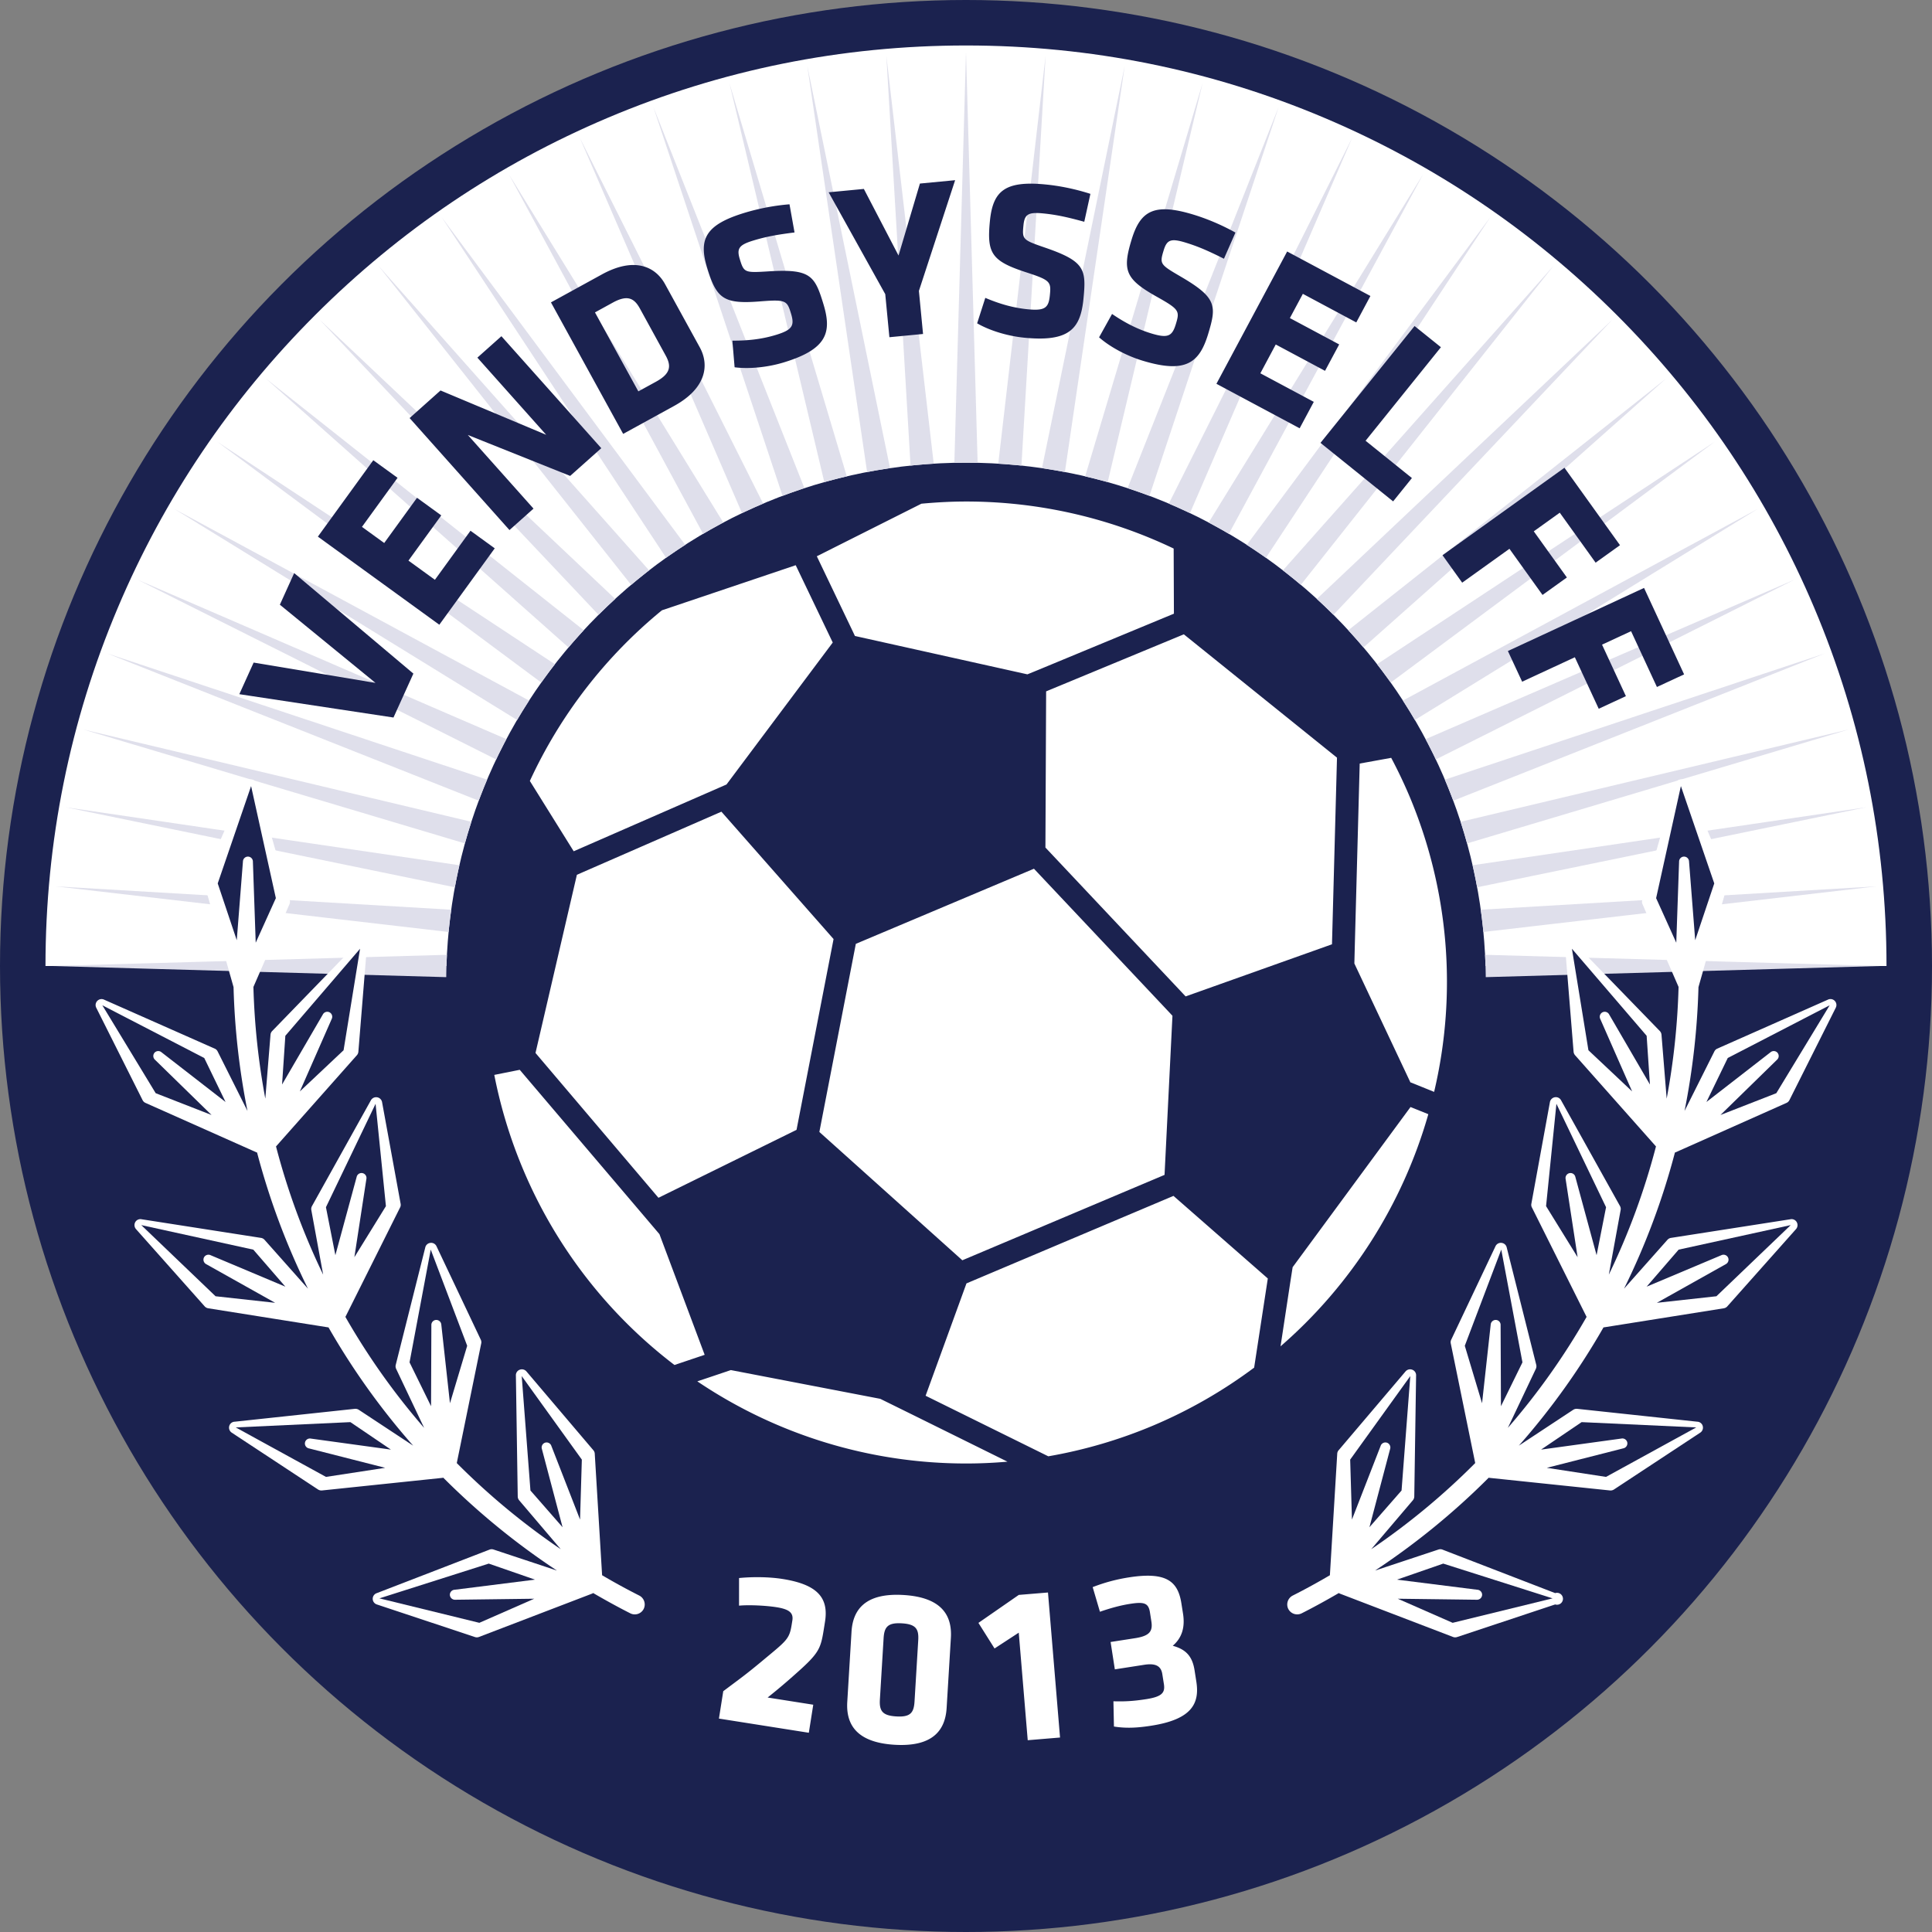 <svg height="2500" viewBox="0 0 120 120" width="2500" xmlns="http://www.w3.org/2000/svg"><rect x="0" y="0" width="120" height="120" fill="#808080" stroke="none"/><circle cx="60" cy="60" fill="#1b224f" r="60"/><path d="m60.027 90.9c.854 0 1.701-.039 2.549-.113l-5.713-2.825-2.187-1.078-9.282-1.786-1.174.396-.909.304a29.833 29.833 0 0 0 16.716 5.102m-29.326-24.136a29.939 29.939 0 0 0 1.796 5.882 29.822 29.822 0 0 0 9.395 12.136l1.876-.632-2.808-7.493-1.142-1.345-7.536-8.864zm10.412-28.857a29.845 29.845 0 0 0 -8.203 10.599l2.723 4.368 9.491-4.148 6.599-8.817-2.3-4.803zm-.215 36.49 8.576-4.22 2.295-11.824.004-.028-6.965-7.91-8.604 3.757-.373.165-2.57 11.065zm12.259-15.773-2.265 11.684 8.88 7.97 12.56-5.304.491-9.882-.214-.231-8.388-8.903zm4.334 28.068 7.621 3.762a29.895 29.895 0 0 0 6.521-1.914 29.963 29.963 0 0 0 6.264-3.594l.849-5.537-5.859-5.13-12.858 5.435zm31.225-17.487-1.106-.446-7.322 9.949-.143.915-.608 4a30.005 30.005 0 0 0 9.179-14.418m-2.306-22.134-1.956.355-.303 11.266-.029 1.152 3.48 7.383c.028.011.058.018.079.027l1.395.565a29.717 29.717 0 0 0 -1.553-18.417 30.387 30.387 0 0 0 -1.113-2.331m-21.433-4.129-.044 9.7 8.709 9.247 9.09-3.237.311-11.592-9.513-7.661zm-4.977-11.792c-.933 0-1.854.052-2.77.136l-6.496 3.265 2.271 4.746.096.205 10.712 2.383.622-.254 8.479-3.514-.016-4.046a29.868 29.868 0 0 0 -12.898-2.921" fill="#fff"/><path d="m92.27 60c-.257-8.24-3.583-15.95-9.438-21.806-6.1-6.097-14.208-9.456-22.832-9.456-8.625 0-16.733 3.359-22.831 9.457-5.856 5.856-9.184 13.565-9.439 21.805h-24.905c0-7.72 1.512-15.208 4.493-22.254 2.879-6.808 7.002-12.922 12.254-18.174s11.366-9.374 18.174-12.254c7.046-2.981 14.534-4.493 22.254-4.493 7.719 0 15.207 1.512 22.254 4.493 6.807 2.88 12.923 7.002 18.174 12.254s9.375 11.366 12.255 18.174c2.979 7.047 4.491 14.535 4.491 22.254z" fill="#fff"/><path d="m60.722 28.747-.722-25.523-.723 25.522a34.779 34.779 0 0 1 1.445.001zm-5.671-25.307 1.504 25.479c.478-.05.958-.089 1.44-.119zm-4.91.646 3.716 25.233c.472-.09.946-.171 1.424-.24zm-4.836 1.073 5.896 24.789c.462-.131.928-.25 1.396-.359zm-4.723 1.488 8.024 24.152c.449-.169.902-.329 1.358-.479zm-4.577 1.896 10.084 23.328c.433-.207.871-.403 1.312-.591zm-4.394 2.287 12.061 22.327a32.21 32.21 0 0 1 1.254-.701zm-4.177 2.662 13.937 21.153c.391-.277.788-.544 1.189-.802zm-7.581 6.362 17.324 18.333a36.83 36.83 0 0 1 1.033-.987zm3.652-3.347 15.698 19.821c.365-.309.736-.609 1.113-.9zm-6.999 6.998 18.807 16.709c.306-.362.621-.718.944-1.068zm-3.015 3.93 20.129 14.961c.273-.385.556-.766.847-1.141zm-2.661 4.177 21.289 13.108c.239-.407.487-.809.745-1.205zm-2.288 4.393 22.276 11.165c.202-.425.415-.845.635-1.261zm-1.895 4.577 23.088 9.151c.165-.439.338-.875.521-1.308zm-1.489 4.724 23.717 7.08c.124-.451.26-.898.404-1.343zm-1.072 4.835 24.167 4.97c.083-.459.178-.916.282-1.369zm-.646 4.911 24.423 2.835c.044-.463.1-.924.164-1.383zm-.216 4.948 24.493.693c.004-.463.018-.927.041-1.388zm61.723-56.56-2.943 25.361c.482.029.962.069 1.439.119zm4.912.646-5.14 24.994c.478.069.951.15 1.423.24zm4.836 1.073-7.294 24.429c.469.109.937.228 1.398.359zm4.724 1.488-9.384 23.673c.457.149.91.31 1.359.479zm4.575 1.896-11.396 22.737c.441.188.879.384 1.313.591zm4.395 2.287-13.317 21.626c.422.224.841.458 1.255.701zm4.175 2.662-15.124 20.351c.399.258.798.525 1.188.802zm7.583 6.362-18.357 17.347c.35.32.694.649 1.032.986zm-3.652-3.347-16.812 18.92c.378.292.748.592 1.113.9zm6.997 6.998-19.75 15.642c.324.35.638.706.944 1.068zm3.016 3.93-20.977 13.82c.291.375.574.755.848 1.141zm2.661 4.177-22.033 11.903c.259.396.507.798.744 1.205zm2.287 4.393-22.909 9.905c.221.416.433.836.635 1.261zm1.898 4.577-23.61 7.843c.183.433.356.869.521 1.308zm1.488 4.724-24.121 5.737c.143.445.279.892.403 1.343zm1.072 4.835-24.449 3.601c.105.453.198.91.282 1.369zm.647 4.911-24.587 1.452c.063.458.118.919.163 1.383zm.214 4.948-24.535-.695c.024.461.038.925.043 1.388z" fill="#dfdfeb"/><path d="m39.706 99.103a40.65 40.65 0 0 1 -2.308-1.262l-.456-7.532a.355.355 0 0 0 -.087-.232l-4.159-4.898a.373.373 0 0 0 -.423-.1.366.366 0 0 0 -.23.365l.115 7.521a.382.382 0 0 0 .086.219l2.584 3.039a43.797 43.797 0 0 1 -6.46-5.352c0-.002.004-.003.005-.005l1.513-7.407a.36.36 0 0 0 -.024-.248l-2.751-5.806a.367.367 0 0 0 -.381-.207.366.366 0 0 0 -.318.293l-1.835 7.297a.37.37 0 0 0 .027.232l1.74 3.669a43.255 43.255 0 0 1 -4.896-6.903c.004-.004.014-.004.015-.009l3.379-6.763a.358.358 0 0 0 .042-.244l-1.154-6.32a.374.374 0 0 0 -.699-.098l-3.66 6.572a.37.37 0 0 0 -.035.231l.736 4.016a43.397 43.397 0 0 1 -2.928-7.964l5.011-5.652a.373.373 0 0 0 .104-.229l.394-4.854.095-1.165.031-.38a.368.368 0 0 0 -.225-.37.37.37 0 0 0 -.423.095l-.669.69-1.024 1.055-3.543 3.653a.38.38 0 0 0 -.093.214l-.323 3.974a44.223 44.223 0 0 1 -.739-6.937l.454-1.042.342-.784 1.246-2.859.198-.456a.363.363 0 0 0 .022-.232l-.047-.164-.873-3.056-.238-.834-.909-3.181a.366.366 0 0 0 -.328-.283.367.367 0 0 0 -.373.22l-1.229 2.822-.243.559-1.092 2.509a.368.368 0 0 0 -.017.249l.195.687.166.584.992 3.502.183.65.317 1.12a45.23 45.23 0 0 0 .865 7.691l-1.855-3.7a.361.361 0 0 0 -.165-.165l-6.878-3.044a.37.37 0 0 0 -.496.496l2.879 5.741a.371.371 0 0 0 .18.172l6.889 3.069c.015.007.028.007.042.012a44.748 44.748 0 0 0 3.162 8.459l-2.697-3.035a.38.38 0 0 0 -.199-.117l-7.435-1.16a.367.367 0 0 0 -.396.176.378.378 0 0 0 .045.435l4.267 4.8a.379.379 0 0 0 .22.118l7.449 1.185c.006.002.012-.002.019-.002a44.592 44.592 0 0 0 5.259 7.349l-3.381-2.23a.406.406 0 0 0 -.225-.059l-7.479.802a.364.364 0 0 0 -.338.273.374.374 0 0 0 .153.405l5.365 3.533a.387.387 0 0 0 .244.059l7.501-.784c.011-.004.02-.009.029-.011a45.197 45.197 0 0 0 7.062 5.77l-3.936-1.306a.38.38 0 0 0 -.231-.002l-7.018 2.709a.37.37 0 0 0 -.002.704l6.097 2.026a.376.376 0 0 0 .25-.007l7.042-2.698c.019-.007.029-.022.046-.031.755.439 1.523.863 2.31 1.262a.62.62 0 0 0 .829-.271.623.623 0 0 0 -.273-.833z" fill="#fff"/><path d="m33.658 90a.313.313 0 0 1 .197-.392.311.311 0 0 1 .39.198l1.783 4.577.111-3.724-3.734-5.188.542 7.107 1.995 2.281zm-6.865-7.691a.309.309 0 0 1 .29-.325.313.313 0 0 1 .327.291l.538 4.884 1.07-3.57-2.264-5.974-1.316 7.004 1.336 2.723zm-4.641-9.206a.308.308 0 0 1 .604.129l-.745 4.855 1.959-3.171-.642-6.357-3.083 6.424.586 2.979zm-12.119-7.743 3.977 3.087-1.324-2.733-6.33-3.274 3.314 5.46 3.469 1.354-3.512-3.43a.314.314 0 0 1 -.03-.437.312.312 0 0 1 .436-.027m3.051 12.604 4.64 1.953-1.99-2.299-6.96-1.525 4.615 4.42 3.701.407-4.281-2.4a.315.315 0 0 1 -.141-.416.313.313 0 0 1 .416-.14m6.207 11.387 4.989.686-2.516-1.706-7.12.329 5.603 3.073 3.677-.564-4.754-1.211a.31.31 0 0 1 .121-.607m8.942 9.392 4.996-.629-2.872-.996-6.791 2.159 6.207 1.519 3.408-1.496-4.908.063a.318.318 0 0 1 -.33-.29.31.31 0 0 1 .29-.33m-10.713-31.382 2.531-4.348a.311.311 0 0 1 .416-.137.31.31 0 0 1 .136.414l-1.978 4.499 2.715-2.556 1.024-6.305-4.641 5.406zm-.386-11.575-1.538-6.96-2.073 6.045 1.183 3.529.384-4.892a.31.31 0 0 1 .316-.303.311.311 0 0 1 .302.317l.175 5.031z" fill="#1b224f"/><path d="m80.294 99.103c.786-.397 1.555-.82 2.308-1.262l.455-7.532c0-.086.033-.169.088-.232l4.158-4.898a.373.373 0 0 1 .423-.1.364.364 0 0 1 .23.365l-.113 7.521a.383.383 0 0 1 -.087.219l-2.585 3.039a43.686 43.686 0 0 0 6.459-5.352c0-.002-.003-.003-.003-.005l-1.514-7.407a.36.36 0 0 1 .024-.248l2.751-5.806a.367.367 0 0 1 .381-.207.367.367 0 0 1 .318.293l1.836 7.297a.384.384 0 0 1 -.028.232l-1.74 3.669a43.192 43.192 0 0 0 4.896-6.903c-.003-.004-.014-.004-.014-.009l-3.379-6.763a.353.353 0 0 1 -.043-.244l1.154-6.32a.374.374 0 0 1 .317-.3.367.367 0 0 1 .381.202l3.662 6.572a.369.369 0 0 1 .032.231l-.734 4.016a43.474 43.474 0 0 0 2.929-7.964l-5.014-5.652a.384.384 0 0 1 -.104-.229l-.393-4.854-.095-1.165-.031-.38a.37.37 0 0 1 .226-.37.369.369 0 0 1 .423.095l.668.69 1.024 1.055 3.545 3.653a.394.394 0 0 1 .093.214l.322 3.974c.426-2.266.676-4.582.739-6.937l-.453-1.042-.343-.784-1.246-2.859-.198-.456a.35.35 0 0 1 -.022-.232l.048-.164.872-3.056.238-.834.91-3.181a.365.365 0 0 1 .327-.283.366.366 0 0 1 .372.22l1.23 2.822.241.559 1.093 2.509a.375.375 0 0 1 .018.249l-.193.687-.167.584-.991 3.502-.183.65-.317 1.12a45.331 45.331 0 0 1 -.865 7.691l1.854-3.7a.368.368 0 0 1 .166-.165l6.876-3.044a.368.368 0 0 1 .429.067.37.37 0 0 1 .069.429l-2.88 5.741a.371.371 0 0 1 -.18.172l-6.89 3.069c-.014.007-.027.007-.041.012a44.748 44.748 0 0 1 -3.162 8.459l2.696-3.035a.379.379 0 0 1 .2-.117l7.435-1.16a.365.365 0 0 1 .395.176.375.375 0 0 1 -.043.435l-4.269 4.8a.373.373 0 0 1 -.219.118l-7.448 1.185c-.007.002-.015-.002-.02-.002a44.539 44.539 0 0 1 -5.26 7.349l3.382-2.23a.407.407 0 0 1 .226-.059l7.479.802c.158.007.3.119.336.273a.372.372 0 0 1 -.153.405l-5.363 3.533a.388.388 0 0 1 -.245.059l-7.501-.784-.029-.011a45.159 45.159 0 0 1 -7.063 5.77l3.938-1.306a.38.38 0 0 1 .231-.002l7.018 2.709a.37.37 0 1 1 .001.704l-6.097 2.026a.377.377 0 0 1 -.25-.007l-7.043-2.698c-.02-.007-.029-.022-.045-.031-.755.439-1.523.863-2.312 1.262a.622.622 0 0 1 -.829-.271.623.623 0 0 1 .275-.833z" fill="#fff"/><path d="m86.342 90a.313.313 0 0 0 -.197-.392.312.312 0 0 0 -.391.198l-1.782 4.577-.11-3.724 3.734-5.188-.543 7.107-1.995 2.281zm6.863-7.691a.306.306 0 0 0 -.289-.325.312.312 0 0 0 -.326.291l-.537 4.884-1.072-3.57 2.265-5.974 1.316 7.004-1.335 2.723zm4.643-9.206a.308.308 0 0 0 -.365-.237.311.311 0 0 0 -.239.366l.744 4.855-1.959-3.171.643-6.357 3.083 6.424-.588 2.979zm12.119-7.743-3.978 3.087 1.325-2.733 6.33-3.274-3.314 5.46-3.469 1.354 3.511-3.43a.31.31 0 0 0 .03-.437.31.31 0 0 0 -.435-.027m-3.052 12.604-4.64 1.953 1.988-2.299 6.961-1.525-4.615 4.42-3.7.407 4.281-2.4a.313.313 0 0 0 .14-.416.311.311 0 0 0 -.415-.14m-6.206 11.387-4.989.686 2.517-1.706 7.119.329-5.604 3.073-3.677-.564 4.756-1.211a.314.314 0 0 0 .243-.363.312.312 0 0 0 -.365-.244m-8.942 9.392-4.998-.629 2.873-.996 6.792 2.159-6.208 1.519-3.407-1.496 4.908.063a.317.317 0 0 0 .329-.29.31.31 0 0 0 -.289-.33m10.713-31.382-2.531-4.348a.312.312 0 0 0 -.416-.137.314.314 0 0 0 -.138.414l1.979 4.499-2.714-2.556-1.025-6.305 4.641 5.406zm.385-11.575 1.538-6.96 2.073 6.045-1.184 3.529-.383-4.892a.312.312 0 0 0 -.316-.303.31.31 0 0 0 -.302.317l-.175 5.031zm-77.189-13.947-1.236 2.728-9.575-1.45.889-1.963 7.57 1.263-5.941-4.858.889-1.963zm1.611-3.036-7.543-5.472 3.442-4.746 1.507 1.093-2.211 3.047 1.382 1.002 2.038-2.809 1.506 1.094-2.038 2.808 1.643 1.192 2.21-3.047 1.506 1.093zm1.771-11.786 4.079 4.574-1.493 1.332-6.202-6.956 1.92-1.714 6.563 2.754-4.274-4.793 1.493-1.331 6.203 6.955-1.933 1.722zm12.813-1.804-3.165 1.737-4.485-8.168 3.164-1.737c2.011-1.105 3.318-.498 3.924.605l2.156 3.925c.599 1.092.416 2.533-1.594 3.638zm-2.125-6.049c-.35-.638-.766-.872-1.687-.367l-1.104.607 2.694 4.905 1.104-.605c.919-.506.945-.982.594-1.62zm8.935 3.346c-1.031.314-2.184.417-3.053.302l-.139-1.654c.895.005 1.777-.074 2.701-.355 1.031-.314 1.17-.577.942-1.326-.245-.802-.314-.884-1.871-.761-2.297.188-2.749-.142-3.336-2.069-.543-1.78-.129-2.682 2.319-3.428a13.545 13.545 0 0 1 2.793-.53l.313 1.749c-1.07.135-1.75.255-2.554.5-.896.273-1.047.496-.848 1.151.261.856.305.857 1.812.764 2.585-.159 2.848.273 3.382 2.026.54 1.766.229 2.81-2.461 3.631zm8.394-4.441.257 2.675-2.09.201-.257-2.675-3.517-6.326 2.188-.209 2.154 4.137 1.328-4.471 2.187-.209zm6.553 2.907c-1.072-.106-2.177-.453-2.936-.894l.507-1.581c.824.348 1.67.613 2.63.708 1.072.106 1.303-.083 1.379-.863.083-.835.05-.937-1.436-1.421-2.192-.708-2.483-1.187-2.287-3.192.183-1.852.91-2.525 3.459-2.275.809.079 1.775.259 2.783.583l-.381 1.734c-1.041-.285-1.715-.436-2.551-.519-.934-.091-1.159.055-1.226.737-.089.891-.048.909 1.381 1.401 2.447.846 2.524 1.346 2.346 3.17-.182 1.842-.869 2.688-3.668 2.412zm7.341 1.427c-1.032-.314-2.047-.871-2.703-1.451l.806-1.451c.739.503 1.517.93 2.44 1.21 1.031.313 1.293.174 1.521-.576.244-.803.232-.909-1.129-1.674-2.013-1.124-2.204-1.65-1.618-3.578.541-1.78 1.387-2.299 3.836-1.554.777.236 1.688.602 2.614 1.117l-.714 1.625c-.963-.483-1.596-.763-2.398-1.007-.896-.272-1.146-.172-1.346.483-.261.856-.225.882 1.078 1.644 2.235 1.308 2.213 1.813 1.681 3.567-.539 1.768-1.378 2.463-4.068 1.645zm4.586 1.435 4.393-8.217 5.171 2.763-.878 1.642-3.318-1.775-.806 1.505 3.062 1.637-.879 1.64-3.061-1.636-.956 1.789 3.319 1.774-.878 1.642zm6.463 3.67 5.844-7.258 1.636 1.316-4.679 5.81 2.878 2.317-1.167 1.449zm7.579 6.977 7.574-5.432 3.45 4.81-1.514 1.085-2.227-3.104-1.614 1.158 2.056 2.866-1.513 1.085-2.055-2.866-2.935 2.104zm4.061 5.951 8.457-3.919 2.488 5.37-1.688.783-1.606-3.466-1.803.836 1.482 3.199-1.688.783-1.483-3.199-3.274 1.518z" fill="#1b224f"/><path d="m47.679 105.436 2.834.447-.275 1.742-5.584-.881.269-1.701c1.156-.867 1.362-1.003 2.34-1.813 1.599-1.334 1.764-1.393 1.912-2.334l.04-.248c.077-.484-.215-.699-.99-.822-.663-.104-1.704-.154-2.322-.096l.001-1.715c.892-.087 1.896-.069 2.697.057 2.129.336 2.881 1.136 2.644 2.642l-.057.36c-.208 1.313-.261 1.56-1.758 2.882a38.015 38.015 0 0 1 -1.751 1.48zm11.118.648c-.083 1.397-.875 2.428-3.235 2.287-2.36-.144-3.021-1.264-2.937-2.659l.264-4.358c.083-1.396.875-2.429 3.235-2.285 2.36.143 3.021 1.262 2.937 2.659zm-4.145-.531c-.042.698.136 1.005 1.016 1.057.88.054 1.092-.228 1.135-.925l.23-3.801c.042-.697-.135-1.003-1.016-1.056-.88-.052-1.093.229-1.135.927zm9.182 2.535-.557-6.68-1.504.982-1.001-1.589 2.507-1.738 1.813-.15.749 9.008zm6.68-6.339c.885-.14 1.095-.426 1-1.034l-.088-.566c-.09-.581-.358-.667-1.23-.531-.606.095-1.205.259-1.877.491l-.451-1.53a10.66 10.66 0 0 1 2.258-.606c2.308-.36 3.038.234 3.253 1.618l.103.649c.125.815-.054 1.48-.64 1.982.827.226 1.22.659 1.356 1.53l.11.706c.21 1.354-.288 2.339-2.805 2.729-.843.133-1.56.173-2.314.051l-.032-1.568c.698.019 1.219-.006 2.02-.13.969-.149 1.199-.386 1.117-.925l-.101-.636c-.079-.513-.431-.683-1.123-.576l-1.825.284-.264-1.7z" fill="#fff"/></svg>